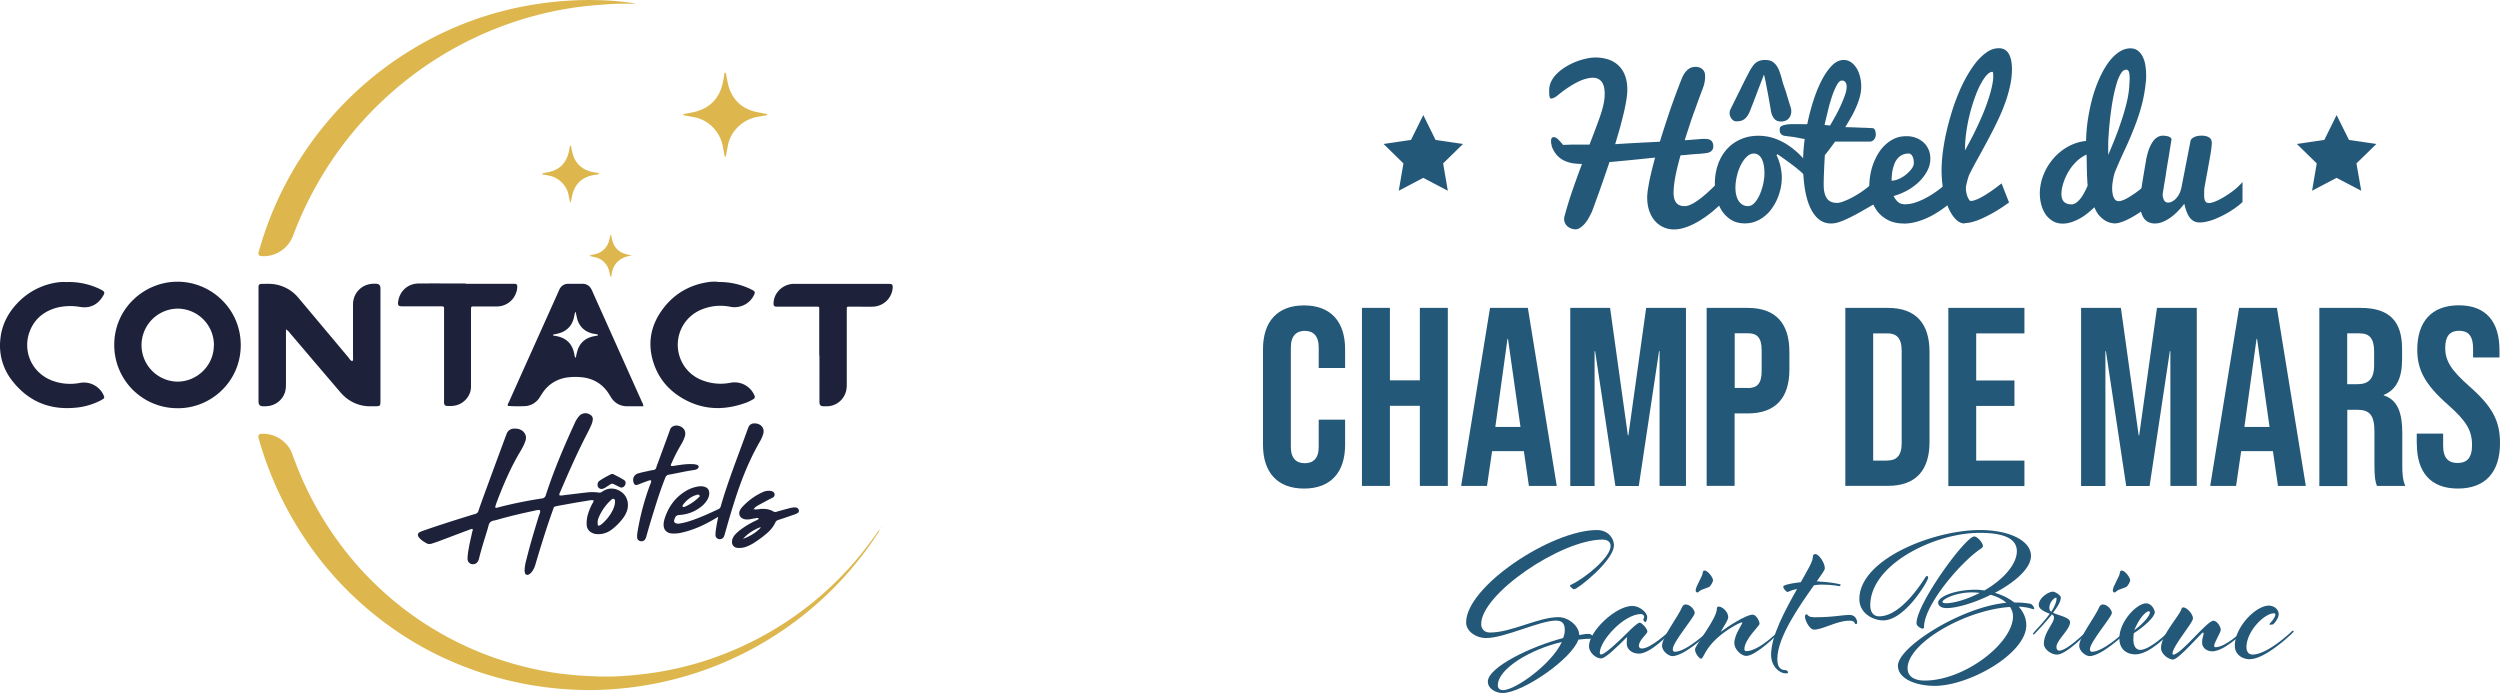 <svg id="Calque_2" data-name="Calque 2" xmlns="http://www.w3.org/2000/svg" viewBox="0 0 240.5 66.66"><defs><style>.cls-1{fill:#245878}.cls-1,.cls-2,.cls-3{stroke-width:0}.cls-2{fill:#1d223a}.cls-3{fill:#ddb74e}</style></defs><g id="Calque_1-2" data-name="Calque 1"><path class="cls-1" d="M121.5 42.79v-9.2c0-2.64 1.37-4.21 3.95-4.21s3.95 1.57 3.95 4.21v1.81h-2.54v-1.98c0-1.13-.54-1.59-1.34-1.59s-1.34.47-1.34 1.59v9.57c0 1.13.54 1.57 1.34 1.57s1.34-.44 1.34-1.57v-2.62h2.54v2.42c0 2.64-1.37 4.21-3.95 4.21s-3.95-1.57-3.95-4.21zm9.52-13.17h2.69v6.97h2.88v-6.97h2.69v17.13h-2.69v-7.71h-2.88v7.71h-2.69V29.62zm12.32 0h3.64l2.78 17.13h-2.68l-.49-3.4v.05h-3.05l-.49 3.35h-2.49l2.78-17.13zm2.93 11.45l-1.2-8.47h-.05l-1.17 8.47h2.42zm4.79-11.45h3.83l1.71 12.26h.05l1.71-12.26h3.83v17.13h-2.54V33.78h-.05l-1.95 12.97h-2.25l-1.95-12.97h-.05v12.97h-2.34V29.62zm13.13 0h3.95c2.69 0 4 1.49 4 4.23v1.69c0 2.74-1.32 4.23-4 4.23h-1.27v6.97h-2.69V29.61zm3.96 7.71c.85 0 1.32-.39 1.32-1.62v-2.03c0-1.22-.46-1.62-1.32-1.62h-1.27v5.26h1.27zm9.37-7.71h4.1c2.68 0 4 1.49 4 4.23v8.66c0 2.74-1.32 4.23-4 4.23h-4.1V29.61zm4.05 14.68c.85 0 1.37-.44 1.37-1.66v-8.91c0-1.22-.51-1.66-1.37-1.66h-1.37v12.24h1.37zm5.86-14.68h7.32v2.45h-4.64v4.53h3.68v2.45h-3.68v5.26h4.64v2.45h-7.32V29.63zm12.77 0h3.83l1.71 12.26h.05l1.71-12.26h3.83v17.13h-2.54V33.78h-.05l-1.95 12.97h-2.25l-1.95-12.97h-.05v12.97h-2.34V29.62zm15.2 0h3.64l2.78 17.13h-2.68l-.49-3.4v.05h-3.05l-.49 3.35h-2.49l2.78-17.13zm2.93 11.45l-1.2-8.47h-.05l-1.17 8.47h2.42zm4.79-11.45h3.98c2.78 0 3.98 1.3 3.98 3.94v1.05c0 1.76-.56 2.89-1.76 3.38v.05c1.34.42 1.78 1.69 1.78 3.62v3.01c0 .83.02 1.44.29 2.08h-2.73c-.15-.44-.24-.71-.24-2.1v-3.13c0-1.59-.46-2.1-1.68-2.1h-.93v7.34h-2.69V29.63zm3.66 7.34c1 0 1.61-.44 1.61-1.81v-1.32c0-1.22-.41-1.76-1.37-1.76h-1.22v4.89h.98zm5.71 5.73v-.98h2.54v1.17c0 1.22.54 1.66 1.39 1.66s1.39-.44 1.39-1.71c0-1.42-.54-2.32-2.29-3.87-2.25-1.98-2.98-3.38-2.98-5.33 0-2.69 1.39-4.26 4-4.26s3.91 1.57 3.91 4.31v.71h-2.54v-.88c0-1.22-.49-1.69-1.34-1.69s-1.34.47-1.34 1.64c0 1.25.56 2.15 2.32 3.7 2.25 1.98 2.95 3.35 2.95 5.48 0 2.79-1.42 4.36-4.05 4.36s-3.95-1.57-3.95-4.31zm-81.36 13.57c1.59-.79 3.81-2.71 3.81-3.73 0-.33-.22-.62-.78-.62-3.99 0-11.67 5.23-11.67 8.12 0 .46.29.82.84.82 2.1 0 4.63-1.48 6.6-1.48.95 0 1.99.86 1.99 1.72.38-.07.6-.11.91-.11.26 0 .47.26.47.33 0 .05 0 .13-.11.13-.49 0-.88.04-1.35.09-.64 1.88-5.38 5.14-7.31 5.14-.57 0-1.4-.38-1.4-1.1 0-1.37 4.1-3.37 7.24-4.19.11-.27.16-.49.16-.75 0-.48-.11-.93-.84-.93-1.57 0-4.94 1.68-6.73 1.68-.99 0-1.92-.66-1.92-1.5 0-3.47 8.21-8.89 12.58-8.89 1.08 0 1.64.79 1.64 1.46 0 1.48-3.5 4.24-3.83 4.24-.11 0-.4-.26-.4-.35 0-.04.04-.07.09-.09zm-.88 5.5c-2.97.68-6.16 2.56-6.16 4.17 0 .26.16.46.51.46 1.17 0 4.65-2.49 5.65-4.63z"/><path class="cls-1" d="M160.56 60.76s.07-.07.11-.07c.05 0 .07.05.07.07 0 .04-.13.16-.18.22 0 0-1.77 1.9-2.9 1.9-.62 0-1.17-.38-1.17-.97 0-.35.04-.64.04-.64-.91.91-2.08 2.07-2.5 2.07-.55 0-1.17-.6-1.17-1.17 0-1.46 2.59-3.88 4.16-3.88.75 0 1.44.66 1.44 1.06 0 .27-.09.49-.18.49-.05 0-.2-.13-.2-.22 0-.07.09-.15.09-.31 0-.07-.13-.24-.29-.24-1.68 0-3.98 2.58-3.98 3.73 0 .11.05.16.13.16.35 0 1.62-1.19 2.5-2.07.55-.55 1.02-.99 1.22-.99.18 0 .73.57.73.86 0 .22-.82.82-.82 1.37 0 .18.15.26.27.26.89 0 2.63-1.65 2.63-1.65z"/><path class="cls-1" d="M163.02 59c0 .35-2.1 2.76-2.1 3.46 0 .22.13.24.2.24 1.11 0 3.16-1.94 3.16-1.94s.07-.07.13-.07c.04 0 .07.05.07.07 0 .04-.15.16-.2.22 0 0-2.23 2.14-3.41 2.14-.29 0-.98-.42-.98-1.01 0-.82 1.57-2.83 1.92-3.69.05-.11.15-.27.35-.27.44 0 .88.51.88.86zm1.77-3.15c0 .13-.24.55-.38.62-.11.05-.42.16-.58.22-.35.11-.44.31-.53.31-.11 0-.18-.11-.18-.18 0-.46.69-1.35.69-1.79 0-.02.07-.15.15-.15.35 0 .84.69.84.97z"/><path class="cls-1" d="M166.26 59.35c0 .27-.33.75-.73 1.43.73-.53 2.43-1.65 3.08-1.65.35 0 .66.64.66.88 0 .2-1.46 1.48-1.46 2.45 0 .11.07.18.18.18 1.22 0 3.06-1.88 3.06-1.88s.07-.07.11-.07c.05 0 .09.05.09.07 0 .04-.2.22-.2.22s-2.12 2.12-3.06 2.12c-.49 0-1.15-.64-1.15-1.23 0-.8.77-1.83.77-1.96 0-.02-.02-.04-.04-.04-.16 0-1.4.62-2.41 1.54-1.13 1.02-1.31 1.96-1.5 1.96s-.6-.51-.6-.9 2.1-2.94 2.1-3.9c0-.15.07-.22.18-.22.35 0 .91.51.91.99z"/><path class="cls-1" d="M175.05 55.96c.86 0 2.02.24 2.02.27 0 .07-.05.16-.09.16-.02 0-.75-.15-1.7-.15-.51 0-.78.07-.78.07-1.35 1.92-3.52 4.97-3.52 7.08 0 .77.27 1.08.82 1.08.11 0 .22.16.22.22 0 .07-.16.09-.24.09-.53 0-1.4-.6-1.4-1.81 0-1.77 1.33-4.24 2.5-6.31-.6.11-.86.29-.89.29-.18 0-.44-.37-.44-.48 0-.07.02-.11.11-.15.29-.13.91-.24 1.57-.31.67-1.19 1.17-1.99 1.17-2.45 0-.04 0-.26.24-.26.33 0 .91.84.91 1.37 0 .16-.26.53-.78 1.26h.29z"/><path class="cls-1" d="M174.5 59.38c1.92 0 2.64-.22 3.45-.22.53 0 .71.48.71.73 0 .09-.05.15-.11.15s-.09-.04-.11-.07c-.05-.13-.15-.26-.53-.26-1.17 0-2.59.86-3.39.86-.46 0-.88-.93-.88-1.23 0-.05 0-.24.15-.24.05 0 .07.04.13.09.09.09.2.18.58.18zm15.93-8.12c-4.3 0-10.51 3.02-10.51 6.97 0 .79.42 1.06.86 1.06 1.82 0 3.61-2.45 4.38-3.66.07-.11.15-.22.2-.22s.13.04.13.13-.05.2-.18.46c-.62 1.13-2.43 3.68-4.14 3.68-1 0-2.3-.69-2.3-2.05 0-3.82 7.09-6.64 11.6-6.64 2.83 0 4.91 1.02 4.91 2.49 0 1.26-1.7 2.62-3.47 3.55.68.2 1.33.51 1.86.93.6 0 1.13.04 1.57.13.15.04.35.31.35.46 0 .04-.04.05-.09.05-.11 0-.46-.2-1.4-.24.44.49.73 1.1.73 1.79 0 2.73-5.49 5.83-8.81 5.83-1.77 0-3.54-.66-3.54-1.94 0-1.81 6.16-5.67 10.43-6.05-.38-.35-.91-.6-1.51-.77-1.53.77-3.25 1.28-4.25 1.28-.49 0-.8-.22-.8-.53 0-.55 1.55-1.24 3.65-1.24.26 0 .53.04.8.07 1.79-1.02 3.12-2.51 3.12-3.77 0-1.1-1.02-1.77-3.58-1.77zm-5.28 14.21c3.87 0 8.5-3.62 8.5-6.18 0-.33-.11-.64-.29-.9-4.34.29-9.85 3.49-9.85 5.89 0 .95.89 1.19 1.64 1.19zm4.77-13.86c.33 0 .84.64.84.91 0 .09-.05.16-.24.29-1.9 1.28-5.43 5.39-5.43 7.52 0 .11-.09.15-.15.15s-.57-.2-.57-.53c0-1.88 4.71-8.34 5.55-8.34zm-3.05 6.29c0 .07.09.13.33.13.78 0 2.02-.37 3.25-.99a4.98 4.98 0 00-.77-.05c-1.51 0-2.81.64-2.81.91zm10.32 1.14c-.44-.16-1.06-.42-1.06-.84 0-.68.93-1.28 1.35-1.28.26 0 .77.37.77.55 0 .44-.35.93-.75 1.48.57.27 1.64.44 1.64.91 0 .69-1.31 1.74-1.31 2.38 0 .22.11.35.27.35.77 0 2.59-1.83 2.59-1.83.04-.04.07-.07.09-.07.05 0 .07.05.07.09s-.09.13-.16.2c0 0-1.91 1.99-2.81 1.99-.58 0-1.26-.53-1.26-1.04 0-1.08.97-1.98.97-2.49 0-.18-.05-.24-.2-.33-.55.69-1.22 1.41-1.66 1.86-.04.04-.07.07-.09.07-.04 0-.07-.04-.07-.07s.09-.13.16-.22c.38-.42.98-1.04 1.46-1.72zm.58-1.54c-.13 0-.62.42-.62.95 0 .16.02.29.18.4.31-.48.51-.93.51-1.3 0-.02-.02-.05-.07-.05z"/><path class="cls-1" d="M203.15 59c0 .35-2.1 2.76-2.1 3.46 0 .22.13.24.2.24 1.11 0 3.16-1.94 3.16-1.94s.07-.07.13-.07c.04 0 .07.05.07.07 0 .04-.15.16-.2.22 0 0-2.23 2.14-3.41 2.14-.29 0-.98-.42-.98-1.01 0-.82 1.57-2.83 1.92-3.69.05-.11.15-.27.35-.27.44 0 .88.51.88.86zm1.77-3.15c0 .13-.24.55-.38.62-.11.05-.42.16-.58.22-.35.11-.44.31-.53.31-.11 0-.18-.11-.18-.18 0-.46.69-1.35.69-1.79 0-.02.07-.15.15-.15.35 0 .84.69.84.97z"/><path class="cls-1" d="M208.75 60.68c.05 0 .07.05.07.07 0 .04-.13.16-.18.22 0 0-1.81 1.98-3.21 1.98-.95 0-1.55-.59-1.55-1.54 0-1.65 1.7-3.37 2.57-3.37.57 0 .84.66.84.86 0 .44-1 1.37-2.01 2.01-.04.11-.05.51-.05.64 0 .57.24.97.66.97.97 0 2.75-1.77 2.75-1.77s.07-.07.11-.07zm-1.93-1.75c0-.05-.02-.13-.09-.13-.27 0-.88.55-1.42 1.83.77-.55 1.51-1.37 1.51-1.7z"/><path class="cls-1" d="M210.96 59.51c0 .42-1.97 2.65-1.97 3.38 0 .05.04.09.07.09.75 0 3.25-3.27 3.87-3.27.35 0 .71.59.71.88 0 .24-.64 1.24-.64 1.54 0 .07.04.13.13.13.97 0 2.52-1.5 2.52-1.5s.07-.07.13-.07c.04 0 .07.05.07.07 0 .04-.15.16-.2.22 0 0-1.73 1.68-2.83 1.68-.4 0-.98-.24-.98-.86 0-.48.15-.62.15-.9 0-.02-.02-.05-.07-.05-.13 0-2.33 2.6-2.88 2.6-.36 0-1.15-.46-1.15-1.13 0-1.21 1.81-3.15 1.95-3.69.04-.15.11-.2.2-.2.31 0 .93.6.93 1.1z"/><path class="cls-1" d="M216.45 63.42c-.73 0-1.46-.44-1.46-1.3 0-1.83 2.04-3.86 3.27-3.86.46 0 .95.33.95.82 0 .27-.18.62-.51.97-.02.02-.26.05-.33.05-.02 0-.04-.02-.04-.04s.02-.07.05-.11c.24-.24.51-.62.51-.84 0-.02-.02-.11-.15-.11-.88 0-2.63 1.7-2.63 3.26 0 .46.24.71.58.71 1.46 0 3.78-2.23 3.78-2.23s.07-.07.11-.07.07.05.07.07c0 .04-.13.16-.18.22 0 0-2.53 2.45-4.03 2.45zm-54.78-48.49c-.2.72-.37 1.39-.49 2.01-.12.62-.18 1.16-.18 1.62 0 .4.08.71.25.93.17.23.44.34.83.34.15 0 .32-.04.52-.13.2-.08.44-.22.7-.4.26-.18.56-.42.88-.7.32-.29.68-.63 1.08-1.03.02.03.05.12.1.25.05.11.11.28.2.5.08.23.2.53.35.93-.44.46-.88.87-1.32 1.22-.44.35-.87.64-1.29.88s-.82.42-1.2.54c-.38.12-.73.18-1.05.18a2.415 2.415 0 01-1.84-.81c-.23-.26-.41-.59-.55-.97-.13-.38-.2-.82-.2-1.31 0-.17.02-.38.05-.64.04-.26.09-.55.15-.88.07-.33.15-.69.24-1.07.1-.39.2-.8.32-1.23-.78.08-1.53.16-2.25.23s-1.43.14-2.14.2c-.16.49-.33.97-.49 1.44-.16.47-.32.91-.46 1.32-.15.41-.29.79-.41 1.13s-.23.63-.32.87c-.29.62-.56 1.06-.84 1.32-.27.26-.51.39-.73.39-.14 0-.28-.02-.41-.07s-.25-.11-.36-.2-.19-.19-.25-.32a.915.915 0 01-.09-.41c0-.09.01-.18.04-.27.24-.89.51-1.76.8-2.59.29-.83.58-1.64.88-2.43-.32 0-.63-.02-.92-.07s-.57-.14-.82-.26-.47-.29-.67-.51c-.2-.22-.36-.49-.49-.82-.02-.11-.04-.2-.06-.28-.01-.08-.02-.16-.02-.25 0-.26.09-.39.27-.39.11 0 .23.06.37.18.13.12.31.31.52.57l.82-.03h1.72c.21-.54.41-1.07.6-1.57.19-.51.37-1 .53-1.49.1-.31.18-.62.24-.93.06-.31.09-.61.09-.89 0-.23-.02-.44-.06-.63s-.11-.36-.2-.49c-.09-.13-.21-.24-.36-.32s-.33-.11-.54-.11c-.17 0-.38.03-.61.09s-.49.15-.77.29c-.28.13-.58.3-.91.52-.33.21-.69.48-1.07.79-.13.11-.26.19-.37.24-.11.05-.22.07-.31.07-.05 0-.08-.08-.11-.23s-.03-.35-.03-.57c0-.3.07-.59.21-.87s.33-.53.57-.76.51-.44.83-.63c.31-.19.63-.35.96-.48.33-.13.66-.23.98-.3.33-.07.63-.11.9-.11.41 0 .8.06 1.17.17a2.511 2.511 0 011.65 1.5c.16.4.25.87.25 1.43 0 .26-.03.58-.09.97-.06.38-.14.8-.25 1.25s-.23.94-.37 1.45c-.14.51-.3 1.03-.46 1.57.6-.04 1.28-.08 2.03-.12l2.27-.12c.3-.98.63-1.99.98-3.03.36-1.04.74-2.07 1.14-3.07.13-.33.31-.6.53-.8s.48-.3.77-.3c.12 0 .24.02.35.05s.21.09.3.16.16.17.21.28.07.25.07.4c0 .13 0 .29-.03.47s-.06.37-.14.57c-.13.36-.28.75-.43 1.16-.15.41-.3.84-.46 1.27s-.31.88-.46 1.34c-.15.46-.3.91-.44 1.36.37-.02.69-.05.96-.07.27-.02.48-.04.62-.05.06 0 .12-.01.18-.01h.15c.18 0 .32.02.42.05s.19.08.25.15c.06.06.1.14.13.23s.04.19.04.3c0 .12-.03.23-.08.31-.05.08-.12.15-.2.2-.08.05-.16.08-.25.1-.09.02-.17.03-.24.04-.16.02-.28.03-.35.04-.07 0-.12.01-.15.02h-.13c-.03 0-.1 0-.18.01s-.22.02-.4.03l-.62.06c-.2.02-.4.03-.6.05z"/><path class="cls-1" d="M170.9 14.93c.17.34.3.7.38 1.07s.13.74.13 1.08-.04.69-.11 1.04c-.08.35-.19.69-.33 1.02s-.32.63-.52.92c-.21.29-.44.54-.71.75-.26.21-.56.38-.87.5-.31.12-.65.18-1.01.18-.51 0-.95-.11-1.32-.34-.36-.22-.66-.52-.9-.88-.23-.36-.4-.77-.51-1.23a5.93 5.93 0 01-.16-1.39c0-.64.1-1.24.29-1.8s.47-1.04.83-1.46c.36-.41.8-.74 1.32-.97.52-.24 1.1-.36 1.75-.36.55 0 1.07.09 1.56.26.48.17.94.4 1.36.69s.82.62 1.18 1c.36.37.7.76 1.02 1.16l-.17 1.24c-.16-.21-.37-.44-.64-.68-.27-.25-.55-.49-.85-.72-.3-.23-.6-.45-.89-.66-.29-.21-.54-.38-.75-.52l-.07.1zm-1.22-7.72c-.18.47-.35.92-.52 1.35-.07.18-.14.37-.21.56-.07.19-.14.37-.21.55-.07.18-.13.34-.19.49-.06.15-.11.28-.15.39-.11.27-.21.49-.33.64-.11.15-.23.26-.35.33-.12.07-.24.11-.36.13s-.24.02-.37.02c-.06 0-.13-.02-.2-.06s-.13-.09-.19-.16a.874.874 0 01-.14-.91l1.43-2.89c.16-.3.3-.57.42-.81.13-.23.26-.43.39-.59.13-.16.29-.28.46-.36s.39-.12.66-.12.47.05.65.14c.17.1.32.24.45.43s.23.42.32.69c.09.27.18.58.27.93.06.2.12.36.16.48.04.12.08.23.11.32s.06.18.08.26.06.18.09.3c.04.12.08.26.13.43.05.17.12.38.2.64.03.11.04.21.04.31 0 .27-.08.51-.25.7-.17.19-.42.29-.75.29-.11 0-.22-.02-.32-.05s-.2-.1-.28-.18-.17-.21-.23-.36c-.07-.15-.12-.34-.15-.57-.1-.6-.19-1.11-.27-1.54-.08-.42-.15-.77-.2-1.03-.06-.32-.12-.57-.17-.76zm-1.48 12.61c.2 0 .39-.1.58-.3.19-.2.35-.46.49-.76.14-.31.25-.65.34-1.02.08-.37.13-.73.13-1.07 0-.27-.02-.52-.06-.75s-.1-.43-.18-.6c-.08-.17-.19-.3-.32-.4s-.28-.15-.46-.15c-.24 0-.47.1-.68.31-.22.2-.41.47-.57.79s-.29.67-.38 1.06-.14.76-.14 1.11c0 .25.02.48.07.69.05.22.12.41.22.57.1.16.23.29.39.39s.36.14.59.14z"/><path class="cls-1" d="M180.45 19.54c-.56.33-1.06.61-1.5.86-.44.25-.83.45-1.17.61-.34.16-.64.29-.91.37-.26.08-.51.12-.72.12-.44 0-.83-.13-1.17-.4-.34-.27-.62-.66-.85-1.16-.23-.51-.4-1.12-.51-1.84-.11-.72-.17-1.53-.17-2.43 0-.35.02-.73.04-1.12.03-.4.07-.79.12-1.18-.18-.02-.31-.05-.41-.07-.1-.02-.2-.04-.31-.06s-.24-.04-.41-.07c-.17-.02-.41-.05-.72-.09a.754.754 0 01-.32-.1c-.08-.05-.13-.11-.17-.18s-.06-.14-.06-.21v-.19c0-.12.06-.21.17-.27.11-.06.26-.11.44-.14.18-.03.37-.05.59-.05h.61c.2 0 .37.01.52.01.15 0 .26 0 .32-.01.16-.79.36-1.55.6-2.29s.51-1.4.81-1.97.63-1.04.98-1.39.73-.52 1.12-.52c.25 0 .48.07.69.21.21.14.38.33.53.56.15.23.26.51.34.82.08.31.12.64.12.98 0 .29-.04.59-.12.91-.08.32-.19.64-.33.97-.14.33-.3.67-.49 1-.19.34-.39.68-.6 1.01.05 0 .14.01.26.01s.26 0 .42.01c.16 0 .33.01.52.02.19 0 .37.02.54.02.17 0 .34.01.49.02.15 0 .28.01.38.02.12 0 .2.06.25.18.05.11.08.25.08.42 0 .2-.06.37-.17.5-.12.13-.25.19-.38.19h-3.36l-.51.69c-.17.23-.33.43-.48.61l-.06 1.07c0 .15-.01.31-.02.47 0 .16-.01.32-.02.48 0 .16 0 .31-.01.46v.4c0 .32.03.58.09.8.06.22.14.39.25.53.11.14.25.24.41.3.16.06.34.09.54.09.12 0 .28-.03.46-.09s.38-.14.6-.24.45-.22.69-.36c.24-.14.48-.29.72-.46.24-.17.46-.34.68-.53s.41-.37.59-.57v2.25zm-2.8-11.11c0-.06 0-.14-.01-.21 0-.08-.03-.15-.06-.22a.403.403 0 00-.14-.18c-.06-.05-.15-.07-.26-.07-.15 0-.3.13-.46.4-.15.27-.3.61-.45 1.03-.14.42-.28.88-.4 1.38s-.24.99-.35 1.46l.26.03c.09 0 .18.02.27.03.17-.3.36-.62.55-.97s.36-.69.51-1.03c.15-.34.28-.65.38-.94.1-.29.15-.53.15-.72z"/><path class="cls-1" d="M183.13 21.5c-.55 0-1.03-.1-1.44-.3-.41-.2-.75-.47-1.03-.8-.27-.34-.48-.73-.62-1.17-.14-.44-.21-.9-.21-1.39 0-.33.03-.67.1-1.04a5.796 5.796 0 01.78-2.07c.2-.32.43-.6.7-.84.27-.24.56-.44.89-.58.33-.14.7-.21 1.1-.21.33 0 .63.05.91.16.28.1.52.25.73.44.21.19.37.42.49.69s.17.57.17.9c0 .36-.09.73-.27 1.09-.18.36-.42.7-.74 1.03-.32.32-.69.61-1.12.86-.44.25-.91.45-1.41.59.09.16.17.29.26.39.08.11.17.19.26.25s.18.1.28.12.2.03.31.03c.35 0 .72-.07 1.11-.21s.77-.32 1.13-.53c.37-.21.71-.44 1.04-.69.33-.25.6-.48.83-.71l1.13 1.18c-.51.53-1.06 1-1.64 1.41-.25.18-.52.35-.81.52a6.998 6.998 0 01-1.9.77c-.34.08-.69.12-1.04.12zm-1.16-4.12c.21 0 .44-.05.69-.16.25-.11.48-.25.69-.42.21-.17.39-.35.54-.55s.22-.39.22-.58c0-.26-.05-.48-.14-.65-.1-.17-.21-.25-.35-.25-.25 0-.47.05-.64.14-.18.09-.33.21-.45.36s-.22.32-.29.51c-.07.19-.13.38-.17.57-.04.19-.06.38-.08.56-.01.18-.02.34-.02.46z"/><path class="cls-1" d="M189.01 21.5c-.32 0-.61-.14-.88-.42-.27-.28-.51-.65-.71-1.12-.2-.47-.36-1.01-.47-1.63-.11-.62-.17-1.26-.17-1.94 0-.52.04-1.09.11-1.7.08-.61.19-1.24.33-1.89.15-.65.32-1.3.52-1.96.2-.66.43-1.28.68-1.89.25-.6.53-1.17.83-1.69.3-.52.61-.98.94-1.37.33-.39.67-.69 1.02-.92s.72-.33 1.08-.33c.25 0 .46.06.62.17.16.11.29.26.38.45.09.19.16.4.2.64s.06.48.06.72c0 .55-.06 1.11-.19 1.68-.13.57-.29 1.14-.51 1.72-.21.58-.46 1.15-.74 1.73s-.57 1.15-.88 1.72c-.3.57-.61 1.13-.91 1.68-.31.55-.59 1.09-.86 1.62-.03.06-.06.13-.09.23-.03.09-.06.19-.09.3-.03.11-.06.22-.09.35s-.05.24-.07.36v.12c0 .15.02.3.05.44.03.14.07.27.12.39.05.11.1.2.15.27.05.07.1.1.15.1.11 0 .24-.02.38-.07a4 4 0 00.45-.19c.16-.08.32-.17.49-.27.17-.1.33-.21.49-.31.37-.25.75-.53 1.15-.85l.72 1.84c-.52.37-1.03.71-1.54 1-.22.12-.45.24-.69.36-.24.12-.47.23-.71.32s-.47.17-.7.22c-.23.06-.44.08-.64.08zm.01-7.01c.26-.47.54-.99.84-1.58.29-.58.57-1.19.84-1.81.26-.62.49-1.24.68-1.86.19-.62.32-1.19.37-1.72 0-.17 0-.31-.01-.43 0-.12-.04-.18-.08-.18-.17 0-.35.11-.55.33-.2.22-.39.52-.59.89-.2.37-.38.81-.56 1.31a16.531 16.531 0 00-.81 3.32c-.08.59-.12 1.17-.12 1.73zm17.71 5.3c-.41.32-.82.61-1.22.86-.17.11-.35.21-.53.31-.19.1-.37.19-.55.27-.18.08-.36.14-.53.19-.17.05-.33.07-.48.07-.08 0-.2-.02-.36-.05a1.83 1.83 0 01-.52-.21c-.19-.11-.38-.26-.57-.47-.19-.2-.35-.48-.49-.82-.22.21-.45.41-.69.6-.24.19-.49.36-.75.5s-.52.25-.79.34c-.26.08-.53.13-.8.13-.38 0-.71-.08-.98-.25s-.51-.38-.69-.65c-.18-.27-.32-.58-.41-.93-.09-.34-.14-.7-.14-1.07s.05-.75.14-1.14c.1-.38.24-.75.42-1.11.18-.36.41-.7.67-1.02a5.12 5.12 0 011.97-1.47c.39-.16.81-.27 1.25-.31.02-.75.08-1.49.2-2.22.12-.73.27-1.43.46-2.09s.42-1.27.68-1.83c.26-.56.54-1.05.85-1.46s.64-.73.99-.96.71-.35 1.09-.35c.27 0 .51.07.7.22.19.14.35.33.47.57.12.24.21.51.26.82.05.31.08.64.08.97 0 .2 0 .42-.03.63-.08.82-.22 1.6-.42 2.34-.2.73-.44 1.45-.72 2.14-.27.7-.57 1.39-.89 2.07-.32.68-.63 1.39-.94 2.13-.03.08-.06.18-.09.3s-.06.24-.08.38c-.03.14-.05.28-.07.42-.02.14-.03.28-.03.42 0 .17 0 .33.03.48.02.15.05.29.1.41s.11.22.19.29c.08.07.18.11.29.11s.23-.02.36-.07c.13-.04.27-.1.41-.18.15-.08.29-.16.44-.26.15-.1.29-.19.43-.29.32-.23.66-.5 1.01-.8l.26 2.03zm-6.02-4.92c-.38.19-.73.43-1.03.74-.3.31-.55.64-.75 1-.2.36-.35.72-.46 1.08s-.16.69-.16.98c0 .12.01.23.04.35.03.12.07.22.14.32.07.09.17.17.3.23s.29.09.5.09c.11 0 .21-.03.31-.08s.2-.12.29-.21c.09-.08.18-.18.27-.29.08-.11.16-.22.23-.34.16-.27.31-.57.45-.91-.02-.08-.03-.21-.04-.39l-.03-.6c0-.22-.01-.45-.02-.68 0-.23 0-.45-.01-.64 0-.19 0-.35-.01-.47 0-.12-.01-.18-.02-.18zm4.11-6.36c.03-.41.05-.73.05-.97 0-.32-.03-.54-.08-.66-.06-.12-.14-.18-.24-.18-.19 0-.36.12-.51.36s-.29.54-.4.91-.22.78-.31 1.22-.16.87-.22 1.29-.11.79-.14 1.12c-.03.33-.06.57-.07.71l-.06.83a9.9 9.9 0 00-.03.73v1.03c.33-.76.64-1.52.92-2.27.12-.32.23-.66.35-1.01.12-.35.23-.71.33-1.07s.19-.71.26-1.05c.07-.34.12-.67.15-.98z"/><path class="cls-1" d="M212.78 13.65c0 .16-.02.37-.05.64-.03.27-.08.57-.14.89-.06.32-.12.66-.18 1-.06.35-.12.67-.18.97-.05.3-.1.56-.14.78-.04.23-.05.38-.05.47v.45c0 .14.02.26.05.36s.07.18.14.24c.06.06.15.08.27.08.13 0 .28-.03.47-.1s.38-.15.59-.26c.21-.11.42-.23.63-.37.22-.14.42-.28.62-.43.2-.15.37-.3.53-.45.16-.15.29-.29.39-.42v1.93c-.13.13-.29.27-.48.41-.19.15-.4.29-.63.44-.23.15-.48.29-.73.42-.26.13-.52.25-.78.36s-.52.18-.78.25c-.26.06-.5.09-.72.09s-.41-.04-.57-.13c-.16-.09-.29-.21-.41-.37-.11-.16-.21-.35-.29-.57-.08-.22-.15-.46-.21-.73-.21.28-.43.53-.66.76s-.47.43-.71.6c-.24.17-.49.3-.74.4s-.49.14-.72.14a1.4 1.4 0 01-.54-.1 1.07 1.07 0 01-.45-.32c-.13-.15-.23-.35-.31-.6-.08-.25-.11-.56-.11-.93 0-.45.05-1.02.16-1.72s.24-1.49.4-2.39c.01-.09.03-.21.07-.36.03-.15.08-.31.13-.49s.12-.35.21-.54c.08-.18.18-.34.29-.49.11-.15.24-.27.39-.36.15-.09.32-.14.5-.15.31.01.53.05.66.12.13.07.2.15.2.25-.05.31-.11.66-.17 1.04-.06.38-.12.76-.19 1.15-.06.39-.13.76-.18 1.13s-.11.69-.16.98c-.05.29-.08.52-.11.69-.03.18-.04.27-.04.27 0 .11 0 .21.03.3.02.1.05.18.09.26a.445.445 0 00.39.25c.13 0 .26-.03.39-.1s.26-.16.38-.29c.12-.13.23-.28.32-.46s.16-.39.21-.63l.87-4.46c.03-.14.15-.26.35-.36.21-.1.44-.14.7-.14.3 0 .53.05.71.16.18.1.26.24.26.4zm-75.86-2.58l1.18 2.39 2.64.39-1.91 1.87.45 2.63-2.36-1.24-2.36 1.24.45-2.63-1.91-1.87 2.64-.39 1.18-2.39zm87.86 0l1.19 2.39 2.64.39-1.92 1.87.46 2.63-2.37-1.24-2.36 1.24.45-2.63-1.91-1.87 2.64-.39 1.18-2.39z"/><g id="Calque_2-2" data-name="Calque 2"><g id="Calque_1-2" data-name="Calque 1-2"><path class="cls-3" d="M84.61 50.93c-.02.14-.08.28-.17.39a33.17 33.17 0 01-24.56 14.9c-1.54.16-3.1.2-4.65.13-1.93-.09-3.85-.34-5.74-.76a33.1 33.1 0 01-7.43-2.6 32.357 32.357 0 01-5.99-3.82 32.543 32.543 0 01-7.25-8.14 33.592 33.592 0 01-3.91-8.76c-.02-.06-.04-.12-.05-.18-.04-.22.06-.35.29-.36.77-.04 1.52.22 2.11.72.4.34.7.77.87 1.26.36.99.74 1.96 1.19 2.92.97 2.1 2.17 4.09 3.57 5.94.91 1.2 1.9 2.34 2.98 3.4 2.66 2.63 5.76 4.76 9.17 6.3a32.22 32.22 0 007.74 2.36c.84.15 1.69.24 2.53.32.82.08 1.64.1 2.46.13.99.02 1.98-.02 2.96-.11.8-.07 1.6-.17 2.4-.29 2.16-.34 4.29-.91 6.33-1.69 5.13-1.96 9.67-5.21 13.17-9.44.6-.73 1.17-1.48 1.71-2.25.07-.1.14-.2.26-.36z"/><path class="cls-2" d="M27.51 31.68v5.3c.01.24-.02.49-.08.72-.24.8-.97 1.35-1.8 1.38h-.41c-.18 0-.32-.14-.34-.31-.01-.11-.02-.21-.01-.32V27.54c0-.13.11-.23.24-.23.43 0 .85-.03 1.28.03.93.14 1.77.62 2.36 1.36 1.59 1.9 3.18 3.8 4.78 5.7.11.13.17.32.38.34.1-.15.04-.32.05-.49v-4.79c0-.21 0-.43.05-.64.19-.85.92-1.46 1.78-1.52.15-.01.3-.01.46 0 .18 0 .32.14.34.31.01.11.02.21.01.32v10.78c-.01.31-.07.37-.38.37-.42 0-.85.03-1.27-.05-.85-.15-1.61-.6-2.17-1.25l-2.61-3.06c-.76-.89-1.52-1.78-2.28-2.68-.1-.15-.23-.27-.38-.36z"/><path class="cls-3" d="M61.06.34c-.15 0-.29.02-.44.02-.96-.02-1.92.02-2.87.1-.86.07-1.73.16-2.58.28-5.67.85-11.03 3.12-15.59 6.59a34.126 34.126 0 00-9.4 10.98c-.75 1.38-1.4 2.8-1.95 4.27-.27.73-.72 1.3-1.4 1.68-.51.29-1.09.42-1.67.38-.25-.02-.35-.15-.28-.4.19-.64.38-1.28.6-1.92A33.119 33.119 0 0139.89 4.6c3.22-1.92 6.75-3.27 10.43-3.98 1.46-.28 2.94-.47 4.43-.56.87-.05 1.73-.07 2.6-.05 1.08.01 2.16.1 3.22.24.16.02.33.04.49.05v.03z"/><path class="cls-2" d="M17.07 39.27a6.07 6.07 0 01-6.08-6.05v-.06c.01-3.5 2.89-6.06 6.09-6.06 3.21 0 6.09 2.6 6.08 6.12s-2.91 6.09-6.09 6.05zm3.51-6.01a3.509 3.509 0 00-3.45-3.57 3.512 3.512 0 00-.17 7.02c1.97.06 3.6-1.54 3.61-3.45zm28.28 5.79c-.05-.17.06-.29.12-.42.73-1.64 1.46-3.27 2.2-4.91l2.5-5.57c.04-.08.07-.17.11-.25.18-.4.47-.61.93-.6.41 0 .82.01 1.23 0 .49-.02.8.2 1 .64.52 1.18 1.06 2.36 1.58 3.53 1.06 2.36 2.11 4.71 3.17 7.07.07.16.18.32.19.54h-1.6c-.61 0-1.17-.31-1.49-.83-.07-.11-.15-.23-.22-.35-.64-1.01-1.58-1.54-2.76-1.62-.44-.04-.88-.02-1.32.04-.98.17-1.75.65-2.31 1.48-.11.16-.21.33-.32.5-.29.42-.74.7-1.25.76-.59.04-1.18.03-1.77-.01zm6.53-4.61c.04-.21.07-.39.12-.56.19-.77.66-1.28 1.44-1.49.17-.05.36-.07.53-.11.04 0 .06-.03.04-.06-.01-.03-.03-.04-.06-.05-.16-.04-.33-.06-.49-.09-.79-.21-1.28-.72-1.47-1.51-.04-.19-.08-.38-.12-.58-.11.14-.11.31-.15.47-.14.74-.56 1.27-1.26 1.54-.16.05-.32.1-.48.13-.07.02-.15.02-.22.04-.03 0-.05.03-.06.05-.02.03 0 .06.04.06.09.02.18.03.27.05.97.18 1.55.76 1.73 1.74 0 .13.06.26.14.37zm-9.94 16.44c-.14 0-.26.07-.38.11-.97.36-1.93.73-2.9 1.09-.21.08-.43.15-.65.22-.18.06-.37.04-.53-.06-.25-.15-.5-.3-.68-.53s-.13-.43.13-.55c.19-.08.4-.15.6-.22 1.48-.51 2.97-.98 4.47-1.44.06-.02.12-.03.18-.05.17-.03.3-.16.34-.32.29-.85.6-1.69.91-2.53.54-1.48 1.09-2.97 1.64-4.45.04-.11.09-.22.13-.34.12-.38.38-.57.78-.58.42 0 .78.11 1.01.5.11.2.13.44.05.66-.05.16-.11.32-.18.46-.09.18-.18.35-.28.52-.95 1.57-1.66 3.24-2.31 4.95-.06.16-.1.32-.15.47.07.09.15.06.22.04 1.41-.37 2.84-.66 4.29-.88.18-.01.33-.15.37-.33.76-2.35 1.72-4.61 2.75-6.85.11-.27.26-.52.45-.74.27-.31.73-.37 1.07-.13.18.09.28.3.24.5-.02.15-.06.3-.12.44-.12.28-.25.55-.39.82-.96 1.85-1.8 3.75-2.62 5.67-.04.09-.11.18-.07.32.2.05.41-.02.62-.04.65-.07 1.3-.16 1.95-.23.39-.05.79-.05 1.18 0 .12.03.25 0 .34-.07.04-.03.07-.05.11-.07.66-.41 1.33-.25 1.83.14s.68 1.11.47 1.74c-.09.27-.23.53-.41.76-.3.4-.66.76-1.06 1.06-.41.32-.93.48-1.45.44-.15-.01-.3-.05-.44-.12a.87.87 0 01-.52-.74c-.02-.37.02-.73.13-1.08.1-.33.24-.66.4-.97.06-.1.15-.2.12-.34-.24-.05-.48.03-.71.06-.9.14-1.8.31-2.7.47-.07.01-.15.04-.22.05-.11.01-.2.09-.22.2-.09.26-.18.51-.27.77-.53 1.52-1 3.06-1.46 4.61-.07.28-.2.54-.39.77-.08.11-.2.19-.33.24a.248.248 0 01-.27-.13c-.05-.13-.06-.27-.05-.4.02-.32.08-.63.17-.94.35-1.42.77-2.81 1.2-4.21.06-.18.18-.35.09-.56-.18 0-.36.02-.53.07-1.22.26-2.43.54-3.63.89-.22.06-.49.07-.63.24-.13.16-.16.39-.22.59-.29.96-.6 1.91-.84 2.89-.02.1-.07.2-.12.29-.13.2-.37.29-.6.23a.494.494 0 01-.38-.5c0-.41.08-.82.15-1.22.09-.47.21-.95.31-1.42.03-.08.07-.17 0-.26zm12.05-.57v.13c0 .12.08.16.18.11.08-.04.16-.09.23-.15.45-.39.82-.86 1.07-1.4.1-.21.16-.43.18-.65 0-.13.04-.3-.12-.36-.12-.04-.22.08-.31.16-.51.48-.91 1.07-1.17 1.72-.05.15-.07.3-.07.46zM6.48 27.13c.96-.02 1.91.16 2.8.53.09.04.2.08.29.13.57.28.57.34.24.84-.5.74-1.22 1.04-2.09.9-.72-.13-1.46-.11-2.17.05-1.29.33-2.24 1.08-2.71 2.35-.66 1.8.16 3.89 2.14 4.67.86.33 1.79.41 2.69.24a2.08 2.08 0 012.35 1.31c.02.07 0 .16-.06.2-.1.07-.2.13-.31.19-.77.39-1.62.63-2.49.69-2.44.21-4.45-.65-5.96-2.57a5.447 5.447 0 01-1.18-3.88c.1-1.37.66-2.55 1.59-3.55a6.548 6.548 0 014.14-2.09c.24-.02.49-.02.73 0zm62.59 0c1.01-.02 2 .18 2.92.58.14.06.27.13.41.2.23.13.25.22.15.44-.26.56-.75.98-1.35 1.13-.31.08-.63.1-.95.03-.9-.18-1.83-.1-2.69.24a3.656 3.656 0 00-2.12 4.72c.37.98 1.15 1.76 2.14 2.12.86.33 1.79.41 2.69.23.53-.1 1.08 0 1.53.3.35.22.62.55.78.93.07.12.03.27-.09.34 0 0-.02 0-.02.01-.27.16-.56.3-.87.4-1.83.63-3.64.65-5.41-.2-1.51-.73-2.64-1.85-3.23-3.44-.76-2.05-.39-3.96.97-5.65 1.13-1.4 2.62-2.18 4.41-2.4.24-.02.49-.02.73 0zm9.74 7.06v-4.57c0-.06-.05-.11-.11-.12h-3.83c-.38 0-.5.01-.44-.51.11-.9.9-1.62 1.83-1.68h9.23c.36 0 .41.07.38.44-.1.96-.89 1.7-1.86 1.75-.58.02-1.16 0-1.73 0h-.64c-.15 0-.18.04-.18.2v7.21c0 .21-.01.43-.05.64-.18.85-.9 1.48-1.76 1.53h-.46c-.25-.01-.34-.11-.36-.37V34.2zM44.79 27.3h4.75c.13 0 .23.11.22.24 0 .21-.03.43-.11.62-.26.77-.98 1.3-1.8 1.32-.73.01-1.46 0-2.19 0-.35 0-.35 0-.35.35v7.39c0 .87-.74 1.77-1.81 1.83-.17.01-.33.01-.5 0-.18-.01-.27-.11-.28-.3-.01-.14 0-.27 0-.41v-8.35c0-.58.05-.52-.5-.52h-3.47c-.44 0-.51-.09-.44-.51.17-1 .95-1.68 1.97-1.69 1.51-.01 3.01 0 4.52 0zm24.29 22.42c-.21.13-.32.2-.44.26-.99.58-2.03 1.04-3.16 1.28-.28.06-.57.08-.86.06-.51-.05-.8-.37-.78-.88 0-.17.04-.33.08-.49.35-1.13.98-2.05 2-2.68.4-.25.85-.42 1.32-.48.17-.02.33-.02.5.03.34.09.5.31.49.67-.01.2-.07.39-.17.56-.19.32-.44.59-.74.79-.57.42-1.25.66-1.95.7-.26.01-.39.12-.46.34-.03.07-.05.14-.06.22-.01.09.04.19.13.22.12.06.27.08.4.04.27-.04.54-.1.8-.18 1.02-.31 1.99-.76 2.95-1.21a.38.38 0 00.21-.28c.7-2.43 1.64-4.77 2.49-7.14.05-.14.11-.28.16-.43.09-.24.32-.4.57-.39.5-.02 1.03.34.87.99-.08.28-.2.54-.35.79-.3.54-.6 1.09-.86 1.66-.84 1.76-1.44 3.61-2 5.48-.17.57-.33 1.14-.49 1.71-.03.1-.06.2-.11.3-.1.16-.29.24-.47.2a.388.388 0 01-.32-.39c0-.24.03-.48.07-.72.05-.31.11-.62.19-1.03zm-1.77-2.03s-.03-.05-.05-.07a.246.246 0 00-.22-.02c-.58.17-1.02.52-1.36 1-.01.03-.02.06-.02.09 0 .06.04.08.08.08h.09c.55-.23 1.04-.57 1.46-.99.01-.03.03-.05.03-.08z"/><path class="cls-2" d="M64.54 44.81c.15.05.29 0 .44-.02.54-.08 1.08-.17 1.63-.14.15 0 .3.02.45.07.07.03.14.07.15.16 0 .08-.03.15-.09.2-.1.07-.21.12-.34.13-.35.06-.69.11-1.03.18-.46.09-.92.19-1.39.27-.17.02-.31.14-.36.3-.3.75-.56 1.51-.81 2.28-.35 1.12-.7 2.23-1.01 3.36-.03.1-.07.2-.12.29-.11.16-.31.22-.49.16a.384.384 0 01-.28-.37c0-.15 0-.3.03-.45.25-1.55.65-3.06 1.19-4.53.06-.15.15-.3.13-.48-.12-.04-.21.01-.31.04-.33.12-.65.24-.98.37-.19.07-.31.02-.39-.18-.15-.39.03-.79.43-.91.42-.12.85-.2 1.29-.3.04 0 .09-.02.14-.02.16 0 .29-.11.32-.27.04-.13.08-.26.14-.39l1.08-2.95c.03-.09.07-.17.09-.26.1-.32.44-.44.69-.41.53.06.92.46.74 1.06-.1.29-.23.56-.39.82-.32.55-.62 1.12-.87 1.71-.06.09-.09.2-.09.31z"/><path class="cls-3" d="M69.77 6.99s.05.03.06.05c.07.34.11.69.2 1.03.35 1.45 1.26 2.36 2.71 2.7.34.08.69.13 1.03.2.04 0 .06.03.04.06s-.03.06-.06.06c-.25.05-.51.09-.76.13-.82.12-1.58.52-2.13 1.13-.42.45-.7 1-.83 1.6-.07.36-.13.72-.2 1.08 0 .04-.03.06-.06.04s-.06-.03-.06-.05c-.04-.24-.09-.47-.13-.72-.13-.85-.49-1.59-1.13-2.18-.44-.41-.97-.69-1.55-.82-.37-.08-.75-.14-1.12-.21-.03-.01-.04-.03-.05-.06 0-.03.02-.05.04-.06.34-.07.69-.12 1.03-.2 1.42-.34 2.32-1.21 2.69-2.62.09-.35.14-.72.2-1.07 0-.05.01-.09.07-.1z"/><path class="cls-2" d="M73.09 48.96c.46-.03.91 0 1.32.25.09.05.2.06.3.02.41-.12.82-.23 1.23-.34.15-.04.3-.06.45-.08.09 0 .18 0 .27.04.1.04.17.13.19.24.02.11-.03.22-.13.27-.09.05-.19.1-.28.13-.5.17-1 .35-1.51.51-.15.05-.27.1-.34.26-.24.53-.64.92-1.09 1.27-.33.27-.68.51-1.04.74-.25.15-.51.27-.78.36-.25.08-.51.1-.77.07a.54.54 0 01-.49-.59v-.06c.03-.23.13-.44.29-.61.15-.17.32-.32.5-.46.45-.34.93-.63 1.44-.87.11-.05.22-.11.32-.17.02 0 0-.06 0-.08 0 0-.02-.02-.04-.02-.04-.01-.09-.01-.13-.01l-.49.09c-.21.05-.42.07-.63.04-.52-.09-.72-.55-.43-.99l.08-.11c.56-.64 1.26-1.16 2.03-1.51.22-.11.47-.15.71-.13.11 0 .21.04.3.09.15.09.19.29.1.44-.02.04-.06.07-.1.1-.12.07-.24.12-.37.19-.36.19-.72.38-1.08.58-.12.07-.23.15-.33.24-.04.02-.05.07-.03.11.02.02.04.04.07.04.15 0 .3-.02.45-.03zm.09 1.83c-.04-.06-.1-.05-.16-.03-.58.26-1.12.59-1.54 1.08.63-.24 1.21-.56 1.68-1.06l.03-.07h-.03c-.04.03-.04.06.01.08zm-.71-1.78l.03-.03-.03-.03-.03.04.03.02z"/><path class="cls-3" d="M54.84 19.48c-.05-.24-.08-.44-.13-.65-.17-1-.97-1.79-1.97-1.95l-.61-.12c.05-.1.13-.11.2-.12.18-.03.36-.06.54-.1 1.01-.25 1.62-.9 1.85-1.92.04-.18.07-.36.1-.54 0-.03.03-.05.05-.06.03-.01.06 0 .07.04.04.21.07.42.12.62.23.96.83 1.57 1.77 1.83.18.05.36.07.54.1.09.02.18 0 .25.09v.04c-.01.01-.03.02-.04.02-.18.03-.36.07-.54.09-1.06.2-1.76.88-1.99 1.93-.04.21-.08.42-.13.62 0 .02-.02.02-.08.06zm5.96 5.09c-1.21.17-1.91.83-2 2.11-.13-.15-.14-.3-.16-.44-.06-.39-.25-.76-.53-1.03-.24-.24-.54-.4-.87-.47l-.56-.12c.14-.08.29-.13.45-.14.76-.12 1.36-.71 1.5-1.46l.09-.4c0-.02.04-.04.06-.06.04.17.07.33.1.49.18.77.66 1.24 1.42 1.42.16.04.32.07.49.11z"/><path class="cls-2" d="M57.49 46.63c-.01-.14.05-.28.17-.37.35-.24.72-.44 1.1-.63.08-.04.18-.05.27 0 .33.17.67.34.99.54.2.12.21.37.07.56-.1.16-.31.22-.47.13-.19-.09-.38-.19-.57-.28a.286.286 0 00-.34.02l-.42.27a.92.92 0 01-.24.13c-.3.12-.56-.06-.57-.37z"/><path class="cls-3" d="M84.78 50.76l-.06.06s-.02-.03-.01-.03l.06-.06v.04zm.15-.26l.01-.02-.02.01.01.01zm-.01-.01s-.01.02-.02.03l.02-.02z"/></g></g></g></svg>